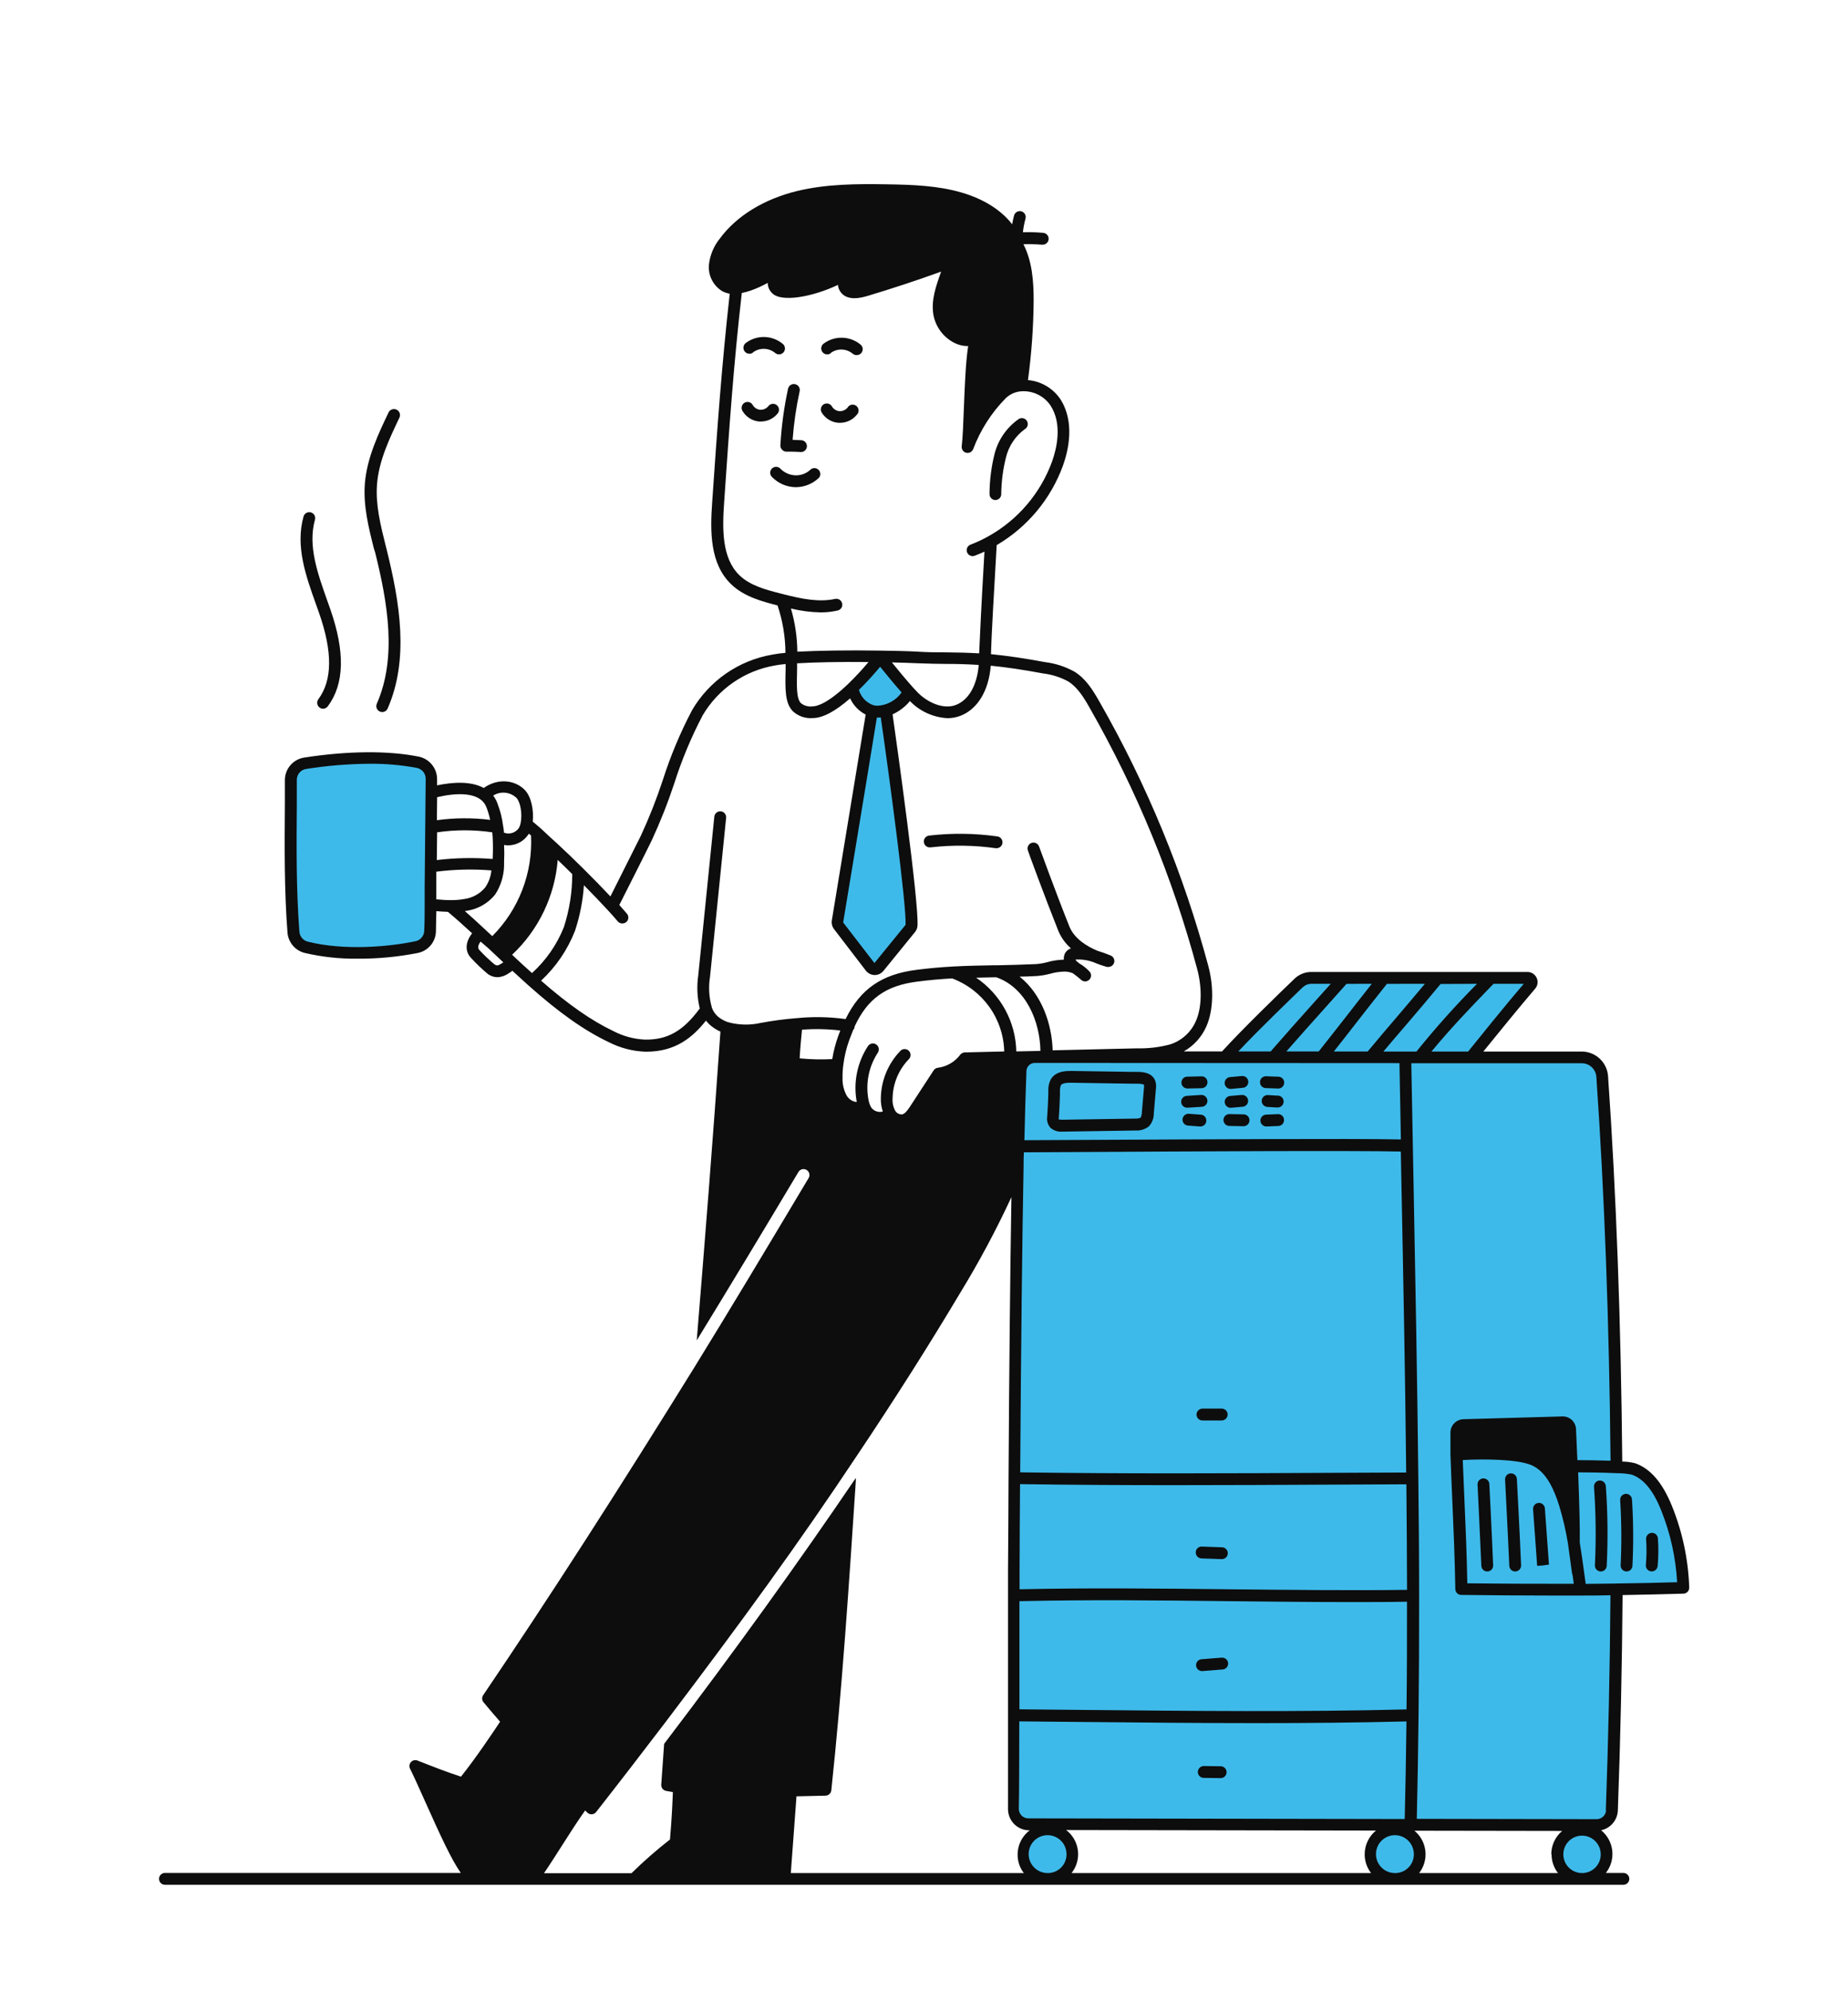 <svg width="390" height="420" viewBox="0 0 390 420" fill="none" xmlns="http://www.w3.org/2000/svg">
<path d="M185.24 150.11C188.35 150.11 190.66 147.89 191.86 145.97C189.38 143.21 185.74 138.65 185.74 138.65C183.93 140.948 181.965 143.119 179.86 145.15C180.28 147.02 181.66 149.36 184.03 149.96L183.97 150.17C181.89 162.88 177.36 190.37 176.7 194.37C176.658 194.682 176.741 194.998 176.93 195.25L183.63 204C183.737 204.137 183.873 204.248 184.029 204.324C184.185 204.401 184.356 204.44 184.53 204.44C184.704 204.44 184.875 204.401 185.031 204.324C185.187 204.248 185.323 204.137 185.43 204L192.07 195.84C192.224 195.66 192.318 195.436 192.34 195.2C192.64 189.75 186.97 150.15 186.97 150.15L185.24 150.11Z" fill="#3EBAEA"/>
<path d="M351.68 318.11C350.3 314.65 348.2 311.11 344.68 309.85C343.511 309.616 342.322 309.492 341.13 309.48C340.88 281.32 339.93 253.03 338.13 227.07C338.051 225.982 337.563 224.963 336.763 224.221C335.963 223.478 334.911 223.067 333.82 223.07H310.43C310.76 222.66 318.3 213.24 323.01 207.76C323.122 207.63 323.195 207.471 323.22 207.301C323.245 207.131 323.221 206.958 323.151 206.801C323.08 206.644 322.967 206.511 322.823 206.417C322.679 206.323 322.511 206.272 322.34 206.27H276.76C275.754 206.267 274.786 206.655 274.06 207.35C271.06 210.24 262.74 218.25 258.49 223H218.38C217.603 223 216.856 223.3 216.296 223.839C215.737 224.378 215.408 225.114 215.38 225.89C215.21 230.13 215.05 235.54 214.92 241.81C214.92 243.11 214.92 244.45 214.84 245.81C214.48 264.18 214.25 288.56 214.12 311.81C214.06 320.33 214.02 328.69 213.98 336.53C213.98 345.89 213.92 354.53 213.89 361.8C213.89 370.8 213.89 377.8 213.89 381.55C213.888 381.972 213.97 382.391 214.131 382.782C214.292 383.172 214.528 383.527 214.826 383.826C215.125 384.125 215.479 384.363 215.869 384.525C216.259 384.687 216.677 384.77 217.1 384.77H221.1L294.46 384.9H297.77L333.86 384.96H336.96C337.793 384.958 338.592 384.635 339.192 384.057C339.792 383.479 340.146 382.692 340.18 381.86C340.73 366.96 341.07 351.3 341.18 335.36V335.26C345.9 335.187 350.583 335.08 355.23 334.94C355.041 329.165 353.839 323.469 351.68 318.11ZM332.07 325.43C331.621 322.658 330.99 319.919 330.18 317.23C329.18 313.94 327.38 309.52 323.63 307.92C319.88 306.32 311.07 306.54 307.34 306.82V302.22C307.34 301.816 307.497 301.427 307.779 301.138C308.062 300.848 308.446 300.68 308.85 300.67L329.74 300.08C330.147 300.069 330.542 300.218 330.841 300.494C331.14 300.771 331.319 301.153 331.34 301.56C331.43 303.22 331.55 306.06 331.68 309.3C331.92 314.91 332.14 321.69 332.07 325.43Z" fill="#3EBAEA"/>
<path d="M333.82 385.93C332.791 385.928 331.785 386.231 330.929 386.801C330.072 387.372 329.404 388.183 329.009 389.133C328.614 390.083 328.51 391.129 328.709 392.138C328.909 393.148 329.403 394.075 330.13 394.803C330.857 395.532 331.783 396.028 332.792 396.229C333.801 396.431 334.847 396.328 335.798 395.935C336.749 395.542 337.561 394.875 338.133 394.02C338.705 393.165 339.01 392.159 339.01 391.13C339.012 390.448 338.878 389.772 338.618 389.141C338.358 388.51 337.976 387.937 337.494 387.454C337.012 386.971 336.439 386.587 335.809 386.326C335.178 386.065 334.503 385.93 333.82 385.93V385.93Z" fill="#3EBAEA"/>
<path d="M294.41 385.93C293.381 385.928 292.375 386.231 291.519 386.801C290.662 387.372 289.994 388.183 289.599 389.133C289.204 390.083 289.099 391.129 289.299 392.138C289.498 393.148 289.993 394.075 290.72 394.803C291.447 395.532 292.373 396.028 293.382 396.229C294.391 396.431 295.437 396.328 296.388 395.935C297.339 395.542 298.151 394.875 298.723 394.02C299.295 393.165 299.6 392.159 299.6 391.13C299.6 389.753 299.054 388.431 298.081 387.457C297.108 386.482 295.788 385.933 294.41 385.93V385.93Z" fill="#3EBAEA"/>
<path d="M221.05 385.93C220.022 385.932 219.018 386.239 218.164 386.811C217.31 387.384 216.645 388.197 216.253 389.147C215.861 390.097 215.76 391.143 215.961 392.151C216.163 393.159 216.659 394.084 217.387 394.81C218.115 395.537 219.041 396.031 220.05 396.231C221.058 396.431 222.103 396.327 223.053 395.933C224.002 395.539 224.814 394.873 225.385 394.018C225.956 393.163 226.26 392.158 226.26 391.13C226.262 390.446 226.128 389.768 225.866 389.136C225.605 388.504 225.221 387.93 224.737 387.447C224.253 386.963 223.678 386.58 223.045 386.32C222.412 386.06 221.734 385.927 221.05 385.93V385.93Z" fill="#3EBAEA"/>
<path d="M88.13 160.74C81.3 159.37 72.68 159.67 64.41 160.95C63.575 161.085 62.816 161.512 62.266 162.155C61.717 162.798 61.413 163.614 61.41 164.46C61.41 174.9 61.11 186.1 61.93 196.67C61.994 197.413 62.288 198.117 62.773 198.683C63.257 199.25 63.906 199.651 64.63 199.83C71.8 201.63 81.16 201.19 87.97 199.74C88.746 199.574 89.444 199.151 89.95 198.539C90.456 197.928 90.742 197.164 90.76 196.37C90.82 194.53 90.84 192.68 90.86 190.94C90.86 188.75 90.86 186.77 90.86 185.27V182.8L90.92 174.52V167.15V164.26C90.926 163.443 90.653 162.648 90.146 162.008C89.638 161.368 88.927 160.92 88.13 160.74Z" fill="#3EBAEA"/>
<path d="M352.84 317.64C350.84 312.73 348.34 309.79 345.09 308.64C344.197 308.411 343.281 308.29 342.36 308.28C342.09 279.03 341.09 251.68 339.36 226.96C339.256 225.558 338.627 224.248 337.597 223.291C336.568 222.334 335.215 221.801 333.81 221.8H313.04C315.77 218.42 320.6 212.48 323.95 208.57C324.227 208.263 324.408 207.882 324.47 207.473C324.532 207.064 324.473 206.646 324.3 206.27C324.127 205.887 323.845 205.563 323.489 205.339C323.134 205.115 322.72 205 322.3 205.01H276.76C275.434 205.004 274.157 205.513 273.2 206.43C269.98 209.52 262.2 217.05 257.9 221.77H249.82C251.93 220.578 253.599 218.737 254.58 216.52C256.06 213.19 256.22 208.3 255 203.75C249.791 184.31 242.097 165.623 232.11 148.15C230.67 145.6 229.17 143.15 226.73 141.66C224.82 140.604 222.726 139.925 220.56 139.66C216.18 138.85 212.51 138.31 209.13 137.98C209.21 134.52 209.81 124.09 210.34 114.98C216.824 111.182 221.777 105.235 224.34 98.17C225.47 95.01 226.89 89 223.76 84.17C222.991 83.039 221.98 82.094 220.8 81.402C219.621 80.71 218.302 80.289 216.94 80.17C217.698 74.598 218.099 68.983 218.14 63.36C218.14 59.36 217.84 55.13 215.98 51.52C217.264 51.474 218.549 51.504 219.83 51.61H220C220.331 51.625 220.655 51.507 220.9 51.283C221.144 51.059 221.29 50.747 221.305 50.415C221.319 50.084 221.201 49.76 220.977 49.515C220.753 49.27 220.441 49.125 220.11 49.11C218.7 48.979 217.284 48.939 215.87 48.99C215.977 48.031 216.158 47.082 216.41 46.15C216.459 45.99 216.476 45.822 216.459 45.655C216.442 45.488 216.391 45.327 216.311 45.18C216.23 45.033 216.121 44.904 215.989 44.8C215.858 44.697 215.707 44.62 215.545 44.576C215.384 44.532 215.215 44.521 215.049 44.543C214.883 44.565 214.723 44.62 214.579 44.706C214.435 44.791 214.309 44.904 214.21 45.039C214.11 45.174 214.039 45.327 214 45.49C213.84 46.09 213.71 46.69 213.6 47.31C211.3 44.31 207.6 41.98 202.96 40.62C197.96 39.16 192.69 38.96 187.27 38.88C180.77 38.77 174.43 38.8 168.27 40.28C161.27 41.97 155.42 45.54 151.9 50.34C150.64 51.897 149.849 53.78 149.62 55.77C149.504 56.891 149.712 58.022 150.219 59.028C150.726 60.035 151.51 60.875 152.48 61.45C152.959 61.689 153.471 61.858 154 61.95C152.32 77.06 151.4 89.83 150.29 106.06C149.87 112.06 149.79 118.88 154.29 123.22C157.04 125.89 160.95 126.89 164.09 127.7C165.174 130.923 165.738 134.299 165.76 137.7C164.82 137.78 163.886 137.907 162.96 138.08C159.467 138.683 156.148 140.039 153.233 142.054C150.318 144.07 147.877 146.696 146.08 149.75C143.581 154.484 141.506 159.43 139.88 164.53C138.556 168.55 137.001 172.49 135.22 176.33C134.22 178.33 130.47 185.81 128.82 189.08C127.18 187.33 125.23 185.33 123.07 183.19C121.13 181.26 119.28 179.5 117.6 177.94C116.48 176.94 115.39 175.94 114.35 174.94C113.66 174.33 113.02 173.79 112.43 173.3C112.67 171 112.17 168.12 110.78 166.65C108.85 164.65 105.34 163.95 102.08 166.2C99.34 164.71 95.5 164.97 92.24 165.65V164.34C92.239 163.222 91.853 162.139 91.146 161.274C90.439 160.408 89.455 159.814 88.36 159.59C81.93 158.3 73.36 158.37 64.21 159.79C63.074 159.962 62.038 160.534 61.288 161.404C60.538 162.273 60.123 163.382 60.12 164.53C60.12 166.18 60.12 167.85 60.12 169.53C60.05 178.53 59.98 187.88 60.68 196.84C60.787 197.821 61.193 198.746 61.842 199.49C62.491 200.234 63.352 200.761 64.31 201C67.915 201.841 71.608 202.248 75.31 202.21C79.639 202.245 83.962 201.839 88.21 201C89.27 200.778 90.223 200.201 90.912 199.365C91.6 198.529 91.984 197.483 92 196.4C92 194.98 92.07 193.57 92.09 192.19H92.15C92.88 192.25 93.7 192.3 94.52 192.33C96.08 193.63 97.74 195.1 99.64 196.86C98.18 198.7 98.08 200.69 99.43 202.08C100.544 203.29 101.737 204.426 103 205.48C103.586 205.89 104.284 206.113 105 206.12C105.875 206.072 106.718 205.766 107.42 205.24L107.83 204.99C107.936 204.923 108.031 204.839 108.11 204.74C109.23 205.74 110.35 206.82 111.5 207.83C118.05 213.66 123.29 217.35 128.5 219.83C130.879 221.042 133.492 221.724 136.16 221.83H136.41C142.54 221.83 146.17 218.83 148.99 215.27C149.332 215.721 149.732 216.124 150.18 216.47C150.749 216.921 151.374 217.298 152.04 217.59C150.43 240.82 148.75 261.78 147.04 282.72C153.62 271.98 160.56 260.49 168.5 247.2C168.669 246.915 168.945 246.709 169.267 246.627C169.589 246.546 169.929 246.595 170.215 246.765C170.5 246.935 170.706 247.211 170.787 247.532C170.869 247.854 170.819 248.195 170.65 248.48C161.34 264.07 154.17 276.03 146.57 288.36C130.55 314.22 116 336.85 102 357.51C101.84 357.726 101.753 357.987 101.753 358.255C101.753 358.523 101.84 358.785 102 359C103.26 360.51 104.42 361.88 105.54 363.15C104.16 365.24 100.28 371.03 97.28 374.74C94.35 373.8 91.28 372.59 88.28 371.41L88.11 371.34C87.875 371.248 87.619 371.229 87.374 371.286C87.129 371.342 86.907 371.471 86.736 371.656C86.565 371.84 86.454 372.072 86.418 372.321C86.381 372.57 86.42 372.824 86.53 373.05C87.53 375.05 88.59 377.5 89.75 380.05C93.07 387.49 95.35 392.36 97.25 395.05H34.81C34.478 395.05 34.16 395.182 33.926 395.416C33.691 395.651 33.56 395.968 33.56 396.3C33.56 396.632 33.691 396.949 33.926 397.184C34.16 397.418 34.478 397.55 34.81 397.55H342.6C342.931 397.55 343.249 397.418 343.483 397.184C343.718 396.949 343.85 396.632 343.85 396.3C343.85 395.968 343.718 395.651 343.483 395.416C343.249 395.182 342.931 395.05 342.6 395.05H338.9C339.951 393.72 340.436 392.029 340.249 390.345C340.061 388.66 339.217 387.117 337.9 386.05C338.872 385.843 339.747 385.318 340.387 384.557C341.026 383.796 341.393 382.843 341.43 381.85C341.98 366.85 342.31 351.58 342.43 336.44C347.11 336.36 351.34 336.26 355.29 336.14C355.619 336.127 355.931 335.984 356.155 335.742C356.38 335.501 356.5 335.18 356.49 334.85C356.298 328.943 355.062 323.116 352.84 317.64V317.64ZM89.62 187.17C89.62 188.29 89.62 189.57 89.62 190.92C89.62 192.66 89.62 194.5 89.53 196.33C89.514 196.846 89.327 197.342 88.997 197.739C88.667 198.136 88.214 198.411 87.71 198.52C81.94 199.75 72.51 200.52 64.96 198.62C64.488 198.504 64.065 198.244 63.748 197.877C63.431 197.51 63.236 197.053 63.19 196.57C62.5 187.73 62.57 178.45 62.64 169.47C62.64 167.79 62.64 166.12 62.64 164.47C62.64 163.912 62.843 163.373 63.211 162.954C63.578 162.534 64.086 162.263 64.64 162.19C69.049 161.492 73.505 161.127 77.97 161.1C81.323 161.063 84.673 161.355 87.97 161.97C88.497 162.078 88.971 162.365 89.312 162.782C89.653 163.199 89.839 163.721 89.84 164.26L89.62 187.17ZM315.19 207.51H321.57C317.57 212.18 311.93 219.2 309.83 221.8H302.09C306.09 216.98 309.82 213.06 314.14 208.6L315.19 207.51ZM311.71 207.51C307.233 212.023 302.99 216.762 299 221.71L298.95 221.8H291.95C293.61 219.8 295.36 217.8 297.07 215.8C299.41 213.05 301.83 210.22 304.02 207.55L311.71 207.51ZM191.8 221.64C191.683 221.524 191.546 221.431 191.394 221.368C191.242 221.305 191.079 221.273 190.915 221.273C190.75 221.273 190.587 221.305 190.435 221.368C190.284 221.431 190.146 221.524 190.03 221.64C187.429 224.326 185.949 227.902 185.89 231.64C185.862 232.594 186.004 233.546 186.31 234.45C185.884 234.569 185.434 234.561 185.013 234.428C184.592 234.295 184.219 234.042 183.94 233.7C183.852 233.585 183.779 233.461 183.72 233.33C183.489 232.86 183.334 232.358 183.26 231.84C182.648 228.435 183.364 224.924 185.26 222.03C185.35 221.893 185.413 221.739 185.444 221.578C185.475 221.416 185.474 221.25 185.441 221.089C185.408 220.928 185.344 220.775 185.252 220.639C185.16 220.502 185.042 220.386 184.905 220.295C184.767 220.204 184.614 220.142 184.452 220.111C184.291 220.079 184.125 220.08 183.964 220.113C183.802 220.146 183.649 220.211 183.513 220.303C183.377 220.395 183.26 220.513 183.17 220.65C180.923 224.082 180.069 228.24 180.78 232.28C180.78 232.34 180.78 232.39 180.78 232.45C180.341 232.399 179.921 232.245 179.553 232.002C179.185 231.759 178.879 231.433 178.66 231.05C178.054 229.913 177.761 228.637 177.81 227.35C177.795 226.468 177.845 225.585 177.96 224.71C178.176 222.876 178.606 221.074 179.24 219.34C179.52 218.58 179.79 217.89 180.06 217.23C180.185 217.108 180.278 216.957 180.33 216.79C180.339 216.717 180.339 216.643 180.33 216.57C183.06 210.65 186.94 207.87 193.64 207.04C196.04 206.73 198.36 206.52 200.93 206.37C204.093 207.546 206.831 209.642 208.792 212.389C210.752 215.135 211.845 218.406 211.93 221.78L203.66 221.98C203.468 221.979 203.279 222.02 203.106 222.102C202.933 222.183 202.781 222.302 202.66 222.45C202.097 223.207 201.387 223.843 200.572 224.319C199.758 224.795 198.856 225.102 197.92 225.22C197.742 225.24 197.572 225.299 197.42 225.392C197.268 225.486 197.138 225.611 197.04 225.76L192 233.48C191.49 234.23 191 234.91 190.41 235.05C190.109 235.076 189.807 235.014 189.541 234.872C189.275 234.73 189.055 234.514 188.91 234.25C188.492 233.468 188.304 232.584 188.37 231.7C188.41 228.6 189.638 225.633 191.8 223.41C192.032 223.174 192.163 222.856 192.163 222.525C192.163 222.194 192.032 221.876 191.8 221.64V221.64ZM206 206.22L209.62 206.14H210.28C216.61 208.38 219.48 215.56 219.57 221.66L214.48 221.77C214.413 218.689 213.609 215.668 212.133 212.962C210.658 210.257 208.554 207.944 206 206.22V206.22ZM282.17 310.65C260.03 310.76 237.17 310.88 215.3 310.55C215.47 283.97 215.72 261.62 216.02 245.85C216.02 244.85 216.02 243.97 216.08 243.05L228.43 242.99C250.17 242.86 285.92 242.66 295.63 242.89L295.76 249.89C296.15 269.76 296.56 290.29 296.76 310.59L282.17 310.65ZM296.8 313.08C296.87 320.24 296.92 327.55 296.94 335.34C284.78 335.5 272.02 335.34 259.67 335.22C244.92 335.06 229.67 334.89 215.17 335.22V331.17C215.17 325.31 215.23 319.22 215.27 313.04C225.94 313.2 236.85 313.26 247.81 313.26C259.3 313.26 270.81 313.2 282.17 313.14L296.8 313.08ZM215.07 363.08L228.91 363.21C240.98 363.33 253.27 363.45 265.47 363.45C276.05 363.45 286.56 363.35 296.82 363.09C296.73 370.44 296.61 377.2 296.45 383.68L217.01 383.54C216.479 383.54 215.97 383.329 215.595 382.954C215.22 382.579 215.01 382.07 215.01 381.54C215.09 377.91 215.09 371.42 215.11 363L215.07 363.08ZM229 360.67L215.14 360.54V351.19C215.14 346.95 215.14 342.44 215.14 337.73C229.63 337.39 244.87 337.55 259.62 337.73C268.05 337.82 276.67 337.92 285.16 337.92C289.16 337.92 293.05 337.92 296.93 337.84C296.93 345.96 296.93 353.42 296.83 360.56C274.8 361.12 251.52 360.89 229 360.67ZM300.71 207.51C298.9 209.68 296.97 211.94 295.1 214.14C292.92 216.69 290.68 219.32 288.63 221.79H281.49C283.06 219.79 284.65 217.79 286.19 215.79C288.34 213.04 290.55 210.2 292.7 207.52L300.71 207.51ZM289.5 207.51C287.74 209.73 285.95 212.02 284.22 214.25C282.27 216.76 280.22 219.34 278.3 221.78H271.47C274 218.89 276.77 215.78 279.47 212.78L284.17 207.52L289.5 207.51ZM274.95 208.24C275.442 207.769 276.098 207.507 276.78 207.51H280.84L277.62 211.1C274.42 214.67 271.12 218.36 268.25 221.67C268.224 221.703 268.204 221.74 268.19 221.78H261.33C265.67 217.15 272.09 211 274.93 208.24H274.95ZM295.34 224.24C295.43 229.59 295.54 234.96 295.64 240.34C285.7 240.11 250.13 240.34 228.47 240.44L216.19 240.5C216.31 234.99 216.46 229.95 216.62 225.88C216.64 225.426 216.836 224.997 217.166 224.683C217.496 224.37 217.935 224.197 218.39 224.2L295.34 224.24ZM165.65 125.42L164.71 125.18C161.71 124.41 158.3 123.53 156.04 121.33C152.33 117.73 152.43 111.6 152.81 106.13C153.93 89.81 154.81 77 156.55 61.79C157.205 61.666 157.851 61.493 158.48 61.27C159.7 60.831 160.884 60.296 162.02 59.67C162.021 60.069 162.103 60.464 162.259 60.832C162.415 61.199 162.643 61.532 162.93 61.81C164.85 63.87 171.56 62.6 176.85 60.09C176.873 60.536 177.007 60.969 177.24 61.35C178.63 63.72 181.92 62.75 183.01 62.44C188.23 60.88 193.47 59.15 198.62 57.29C197.51 60.37 196.48 63.29 196.98 66.37C197.199 67.59 197.688 68.746 198.411 69.753C199.134 70.76 200.073 71.593 201.16 72.19C202.123 72.732 203.214 73.008 204.32 72.99C203.79 76.43 203.6 81.46 203.42 85.99C203.3 89.21 203.18 92.25 202.96 94.14C202.924 94.442 203 94.747 203.173 94.998C203.346 95.248 203.604 95.427 203.9 95.5C204.194 95.571 204.504 95.534 204.773 95.396C205.042 95.259 205.254 95.03 205.37 94.75C206.884 90.726 209.224 87.064 212.24 84C213.153 83.114 214.358 82.591 215.63 82.53C216.814 82.463 217.996 82.705 219.06 83.23C220.124 83.756 221.033 84.548 221.7 85.53C224.25 89.46 223 94.62 222.03 97.34C219.581 104.064 214.787 109.679 208.53 113.15C207.336 113.815 206.096 114.393 204.82 114.88C204.545 114.983 204.315 115.18 204.171 115.436C204.027 115.692 203.977 115.99 204.031 116.279C204.084 116.567 204.238 116.828 204.464 117.015C204.691 117.201 204.976 117.302 205.27 117.3C205.416 117.298 205.562 117.271 205.7 117.22C206.38 116.96 207.07 116.67 207.76 116.35C207.05 128.43 206.76 135.08 206.64 137.81C204.18 137.66 202.04 137.63 199.82 137.6C197.97 137.6 196.06 137.6 193.82 137.46C191.58 137.32 188.74 137.28 185.76 137.23C178.82 137.12 172.56 137.23 168.27 137.46C168.239 134.376 167.785 131.31 166.92 128.35C168.963 128.852 171.056 129.127 173.16 129.17C174.381 129.176 175.599 129.041 176.79 128.77C176.95 128.733 177.101 128.664 177.235 128.568C177.368 128.472 177.482 128.351 177.569 128.211C177.656 128.071 177.714 127.916 177.741 127.754C177.768 127.591 177.762 127.425 177.725 127.265C177.687 127.105 177.619 126.954 177.523 126.82C177.427 126.686 177.305 126.573 177.166 126.486C177.026 126.399 176.87 126.341 176.708 126.314C176.546 126.287 176.38 126.293 176.22 126.33C172.81 127.07 169.13 126.29 165.65 125.42ZM185.24 148.86C184.936 148.86 184.634 148.823 184.34 148.75C183.604 148.501 182.94 148.077 182.405 147.515C181.87 146.952 181.48 146.267 181.27 145.52C183.15 143.67 184.77 141.81 185.74 140.64C186.84 142 188.68 144.24 190.27 146.06C189.694 146.873 188.943 147.547 188.073 148.032C187.202 148.516 186.234 148.799 185.24 148.86V148.86ZM185.88 151.32C187.88 165.25 191.32 191.03 191.11 195.07L184.54 203.13L177.94 194.57C178.58 190.67 182.94 164.43 185.05 151.35H185.24C185.45 151.36 185.67 151.34 185.88 151.32V151.32ZM179 144.25C174.69 148.38 172.41 149 171.43 149C170.576 149.098 169.718 148.858 169.04 148.33C168.04 147.33 168.13 144.7 168.22 141.07C168.22 140.69 168.22 140.3 168.22 139.91C171.97 139.68 177.29 139.58 183.29 139.64C181.94 141.25 180.508 142.788 179 144.25V144.25ZM188.22 139.72C190.22 139.77 192.09 139.83 193.71 139.9C195.99 140 197.92 140.02 199.79 140.04C202 140.04 204.12 140.1 206.55 140.25C206.2 144.54 204.44 147.65 201.73 148.69C199.02 149.73 195.62 148.1 193.58 145.97C193.33 145.72 193.07 145.44 192.79 145.13C191.35 143.53 189.49 141.29 188.22 139.72ZM109 168.3C109.84 169.18 110.26 171.69 109.88 173.58C109.819 173.929 109.704 174.266 109.54 174.58C109.19 175.141 108.639 175.545 108 175.71C107.451 175.86 106.869 175.828 106.34 175.62C106.34 175.12 106.25 174.62 106.18 174.22C105.968 172.523 105.541 170.86 104.91 169.27C104.703 168.747 104.423 168.255 104.08 167.81C104.836 167.328 105.732 167.115 106.624 167.204C107.517 167.293 108.353 167.679 109 168.3V168.3ZM92.25 168.15C96.47 167.15 99.71 167.35 101.43 168.64C101.967 169.042 102.383 169.586 102.63 170.21C102.981 171.09 103.252 172.001 103.44 172.93C99.706 172.466 95.927 172.49 92.2 173L92.25 168.15ZM92.25 175.56C96.109 174.99 100.03 174.99 103.89 175.56C103.89 175.87 103.95 176.19 103.97 176.56C104.05 178.03 104.05 179.56 103.97 181.18C100.042 180.863 96.092 180.94 92.18 181.41L92.25 175.56ZM95 189.86C94.09 189.86 93.15 189.78 92.31 189.71C92.233 189.705 92.156 189.705 92.08 189.71C92.08 188.8 92.08 187.93 92.08 187.14V183.86C95.933 183.372 99.827 183.281 103.7 183.59C103.583 184.874 103.139 186.107 102.41 187.17C101.304 188.507 99.738 189.382 98.02 189.62C97.023 189.797 96.012 189.878 95 189.86V189.86ZM106 203.13C105.11 203.7 104.9 203.77 104.33 203.39C103.216 202.456 102.161 201.454 101.17 200.39C100.67 199.87 101.03 199.13 101.42 198.6L103.05 200L105.41 202.22L106.22 202.99L106 203.13ZM103.86 197.43C103.3 196.9 102.73 196.37 102.18 195.87C100.69 194.47 99.36 193.27 98.1 192.17L98.48 192.11C100.838 191.77 102.981 190.552 104.48 188.7C105.672 186.885 106.331 184.771 106.38 182.6C106.38 182.35 106.38 182.09 106.38 181.83C106.44 180.61 106.44 179.41 106.38 178.22C106.663 178.278 106.951 178.308 107.24 178.31C107.703 178.307 108.163 178.243 108.61 178.12C109.862 177.766 110.933 176.952 111.61 175.84L112.07 176.23C112.261 180.137 111.634 184.041 110.229 187.692C108.824 191.343 106.671 194.66 103.91 197.43H103.86ZM112.25 205.22C111.1 204.22 109.95 203.13 108.77 202.04L108.08 201.38C113.659 196.139 117.088 189.01 117.7 181.38C118.686 182.32 119.71 183.32 120.77 184.38C120.767 188.176 120.169 191.949 119 195.56C117.53 199.247 115.238 202.551 112.3 205.22H112.25ZM168.02 214.76C165.511 214.963 163.014 215.296 160.54 215.76C158.258 216.278 155.884 216.223 153.63 215.6C152.906 215.358 152.229 214.992 151.63 214.52C150.984 213.996 150.496 213.304 150.22 212.52C150.22 212.52 150.22 212.52 150.22 212.47C149.62 210.353 149.494 208.131 149.85 205.96L153.24 172.5C153.273 172.17 153.173 171.84 152.963 171.583C152.753 171.326 152.45 171.163 152.12 171.13C151.789 171.097 151.46 171.196 151.203 171.406C150.946 171.616 150.783 171.92 150.75 172.25L147.36 205.71C147.02 208.042 147.129 210.418 147.68 212.71C144.16 217.49 140.87 219.34 136.12 219.28C133.811 219.177 131.552 218.573 129.5 217.51C124.83 215.29 120.06 211.97 114.19 206.85C117.339 203.924 119.787 200.325 121.35 196.32C122.381 193.209 123.012 189.98 123.23 186.71C125.13 188.64 126.83 190.42 128.23 191.93C129.09 192.86 129.78 193.64 130.36 194.33C130.48 194.478 130.633 194.596 130.806 194.674C130.98 194.752 131.169 194.788 131.36 194.78C131.651 194.777 131.933 194.674 132.16 194.49C132.286 194.385 132.39 194.256 132.466 194.11C132.543 193.965 132.589 193.805 132.603 193.641C132.617 193.478 132.598 193.313 132.548 193.156C132.497 193 132.416 192.855 132.31 192.73C131.85 192.18 131.31 191.57 130.7 190.88C132.01 188.29 136.45 179.52 137.54 177.26C139.358 173.334 140.951 169.308 142.31 165.2C143.884 160.25 145.892 155.448 148.31 150.85C149.934 148.105 152.135 145.746 154.761 143.936C157.388 142.127 160.376 140.91 163.52 140.37C164.11 140.25 164.88 140.15 165.8 140.06C165.8 140.37 165.8 140.67 165.8 140.96C165.69 145.37 165.62 148.28 167.34 150.04C167.901 150.549 168.56 150.938 169.277 151.182C169.995 151.427 170.754 151.521 171.51 151.46C173.61 151.46 176.26 150.06 179.41 147.3C180.088 148.776 181.243 149.981 182.69 150.72C180.56 163.72 176.2 190.21 175.55 194.13C175.5 194.452 175.514 194.781 175.593 195.097C175.672 195.413 175.814 195.71 176.01 195.97L182.72 204.72C182.94 205.008 183.223 205.242 183.547 205.405C183.871 205.567 184.227 205.655 184.59 205.66V205.66C184.946 205.661 185.299 205.581 185.621 205.427C185.943 205.273 186.226 205.048 186.45 204.77L193.08 196.62C193.405 196.234 193.597 195.754 193.63 195.25C193.93 190.08 189.16 156.25 188.37 150.67C189.788 150.03 191.041 149.072 192.03 147.87C194.119 150.037 196.954 151.327 199.96 151.48C200.885 151.484 201.804 151.318 202.67 150.99C206.32 149.59 208.67 145.67 209.09 140.41C212.35 140.73 215.91 141.26 220.16 142.05C222.014 142.274 223.809 142.847 225.45 143.74C227.39 144.96 228.71 147.08 229.99 149.35C239.866 166.637 247.479 185.121 252.64 204.35C253.72 208.35 253.64 212.62 252.34 215.45C251.833 216.591 251.091 217.613 250.162 218.447C249.234 219.281 248.139 219.909 246.95 220.29C244.668 220.901 242.311 221.18 239.95 221.12L222.15 221.54C222 216 219.84 209.7 215.18 206C216.32 206 217.5 205.92 218.77 205.87C219.743 205.797 220.707 205.633 221.65 205.38C222.487 205.141 223.349 204.996 224.22 204.95C224.966 204.876 225.718 204.99 226.41 205.28L226.74 205.53C227.21 205.88 227.74 206.28 228.26 206.76C228.501 206.939 228.8 207.025 229.1 207.002C229.4 206.979 229.681 206.849 229.893 206.635C230.104 206.421 230.232 206.138 230.251 205.837C230.271 205.537 230.182 205.24 230 205C229.352 204.291 228.6 203.684 227.77 203.2C227.19 202.76 227.01 202.55 226.97 202.4C228.257 202.316 229.549 202.504 230.76 202.95C231.687 203.346 232.639 203.68 233.61 203.95C233.716 203.96 233.823 203.96 233.93 203.95C234.219 203.949 234.5 203.847 234.723 203.661C234.946 203.476 235.097 203.219 235.152 202.934C235.206 202.65 235.16 202.355 235.021 202.101C234.882 201.846 234.659 201.648 234.39 201.54C233.478 201.158 232.546 200.825 231.6 200.54C229.47 199.65 226.72 198.04 225.67 195.39C222.94 188.6 219.32 178.64 219.28 178.54C219.223 178.386 219.137 178.244 219.026 178.123C218.914 178.002 218.78 177.904 218.631 177.835C218.482 177.766 218.321 177.727 218.157 177.72C217.993 177.713 217.829 177.739 217.675 177.795C217.52 177.851 217.379 177.938 217.258 178.049C217.137 178.16 217.039 178.294 216.97 178.443C216.9 178.592 216.861 178.753 216.854 178.918C216.848 179.082 216.873 179.246 216.93 179.4C216.93 179.5 220.61 189.49 223.34 196.32C223.933 197.745 224.846 199.015 226.01 200.03C225.86 200.083 225.716 200.15 225.58 200.23C225.334 200.371 225.119 200.559 224.947 200.784C224.775 201.009 224.65 201.266 224.58 201.54C224.51 201.831 224.483 202.131 224.5 202.43H224.21C223.151 202.476 222.1 202.644 221.08 202.93C220.295 203.147 219.491 203.288 218.68 203.35C215.61 203.49 212.98 203.55 210.54 203.6H209.63C206.75 203.66 204.02 203.7 201.18 203.86C198.44 204.01 195.98 204.23 193.45 204.56C186.09 205.48 181.55 208.61 178.45 214.95C175.009 214.474 171.525 214.41 168.07 214.76H168.02ZM168.76 223.24C168.83 221.53 169.1 218.71 169.25 217.19C171.945 216.983 174.655 217.04 177.34 217.36C177.19 217.74 177.05 218.12 176.9 218.52C176.328 220.1 175.906 221.731 175.64 223.39C173.362 223.51 171.079 223.459 168.81 223.24H168.76ZM216 395.08H166.89L168.09 378.88H168.59L174.22 378.75C174.524 378.742 174.815 378.625 175.039 378.419C175.264 378.213 175.406 377.933 175.44 377.63C177.72 356.22 179.19 333.94 180.61 312.4V311.74C168.61 329.41 155.37 347.83 140.16 367.82C139.95 370.66 139.75 373.52 139.55 376.42C139.527 376.724 139.615 377.026 139.8 377.269C139.984 377.513 140.251 377.68 140.55 377.74L142 378C141.94 379.77 141.78 383.56 141.39 388C138.548 390.212 135.837 392.586 133.27 395.11H114.8C116.16 393.11 117.53 390.96 118.86 388.87C120.38 386.48 121.95 384.03 123.49 381.87L123.94 382.31C124.054 382.427 124.191 382.52 124.342 382.584C124.493 382.647 124.656 382.68 124.82 382.68H124.9C125.076 382.667 125.248 382.617 125.404 382.535C125.561 382.452 125.699 382.338 125.81 382.2C130.89 375.72 135.81 369.32 140.54 363.12C156.65 341.87 168.54 325.55 180.98 306.83C188.82 295.13 196.08 283.7 202.56 272.83C206.577 266.268 210.213 259.48 213.45 252.5C213.19 267.93 212.98 288.25 212.84 311.84C212.84 318.45 212.76 324.97 212.73 331.23V336.56C212.73 341.71 212.73 346.64 212.73 351.24V361.84C212.73 370.84 212.73 377.84 212.73 381.59C212.73 382.774 213.199 383.909 214.035 384.747C214.871 385.585 216.006 386.057 217.19 386.06H217.31C216.628 386.573 216.056 387.216 215.626 387.952C215.196 388.689 214.917 389.503 214.806 390.348C214.694 391.194 214.752 392.053 214.976 392.875C215.199 393.698 215.585 394.468 216.11 395.14L216 395.08ZM221.08 395.08C220.286 395.08 219.511 394.844 218.852 394.402C218.193 393.961 217.681 393.333 217.38 392.599C217.078 391.865 217.002 391.058 217.16 390.281C217.319 389.504 217.705 388.791 218.269 388.234C218.834 387.676 219.551 387.3 220.33 387.151C221.109 387.002 221.915 387.089 222.645 387.399C223.375 387.709 223.996 388.23 224.43 388.894C224.863 389.559 225.089 390.337 225.08 391.13C225.08 391.656 224.975 392.176 224.771 392.66C224.568 393.145 224.27 393.584 223.895 393.952C223.519 394.32 223.074 394.609 222.586 394.803C222.097 394.996 221.575 395.091 221.05 395.08H221.08ZM288 391.13C288 392.56 288.475 393.949 289.35 395.08H226.14C226.669 394.412 227.059 393.646 227.289 392.825C227.518 392.004 227.582 391.146 227.476 390.301C227.369 389.455 227.096 388.64 226.671 387.901C226.246 387.163 225.677 386.516 225 386L290.38 386.11C289.635 386.717 289.035 387.483 288.623 388.352C288.212 389.22 287.999 390.169 288 391.13ZM294.44 395.08C293.644 395.092 292.863 394.866 292.196 394.432C291.529 393.997 291.007 393.374 290.697 392.641C290.386 391.908 290.302 391.1 290.453 390.318C290.605 389.537 290.986 388.819 291.548 388.256C292.11 387.692 292.827 387.309 293.608 387.156C294.389 387.002 295.198 387.085 295.931 387.394C296.665 387.702 297.289 388.223 297.726 388.888C298.162 389.554 298.389 390.334 298.38 391.13C298.381 391.651 298.279 392.167 298.08 392.648C297.88 393.129 297.588 393.566 297.219 393.933C296.849 394.3 296.411 394.591 295.929 394.788C295.447 394.985 294.93 395.084 294.41 395.08H294.44ZM327.44 391.13C327.438 392.562 327.917 393.953 328.8 395.08H299.49C300.522 393.754 300.996 392.077 300.809 390.406C300.622 388.736 299.79 387.205 298.49 386.14L329.68 386.19C328.958 386.795 328.379 387.551 327.981 388.405C327.584 389.258 327.379 390.189 327.38 391.13H327.44ZM333.87 395.08C333.088 395.08 332.325 394.848 331.675 394.414C331.026 393.98 330.519 393.363 330.22 392.642C329.921 391.92 329.843 391.126 329.995 390.359C330.148 389.593 330.524 388.889 331.077 388.337C331.629 387.785 332.333 387.408 333.099 387.256C333.865 387.104 334.659 387.182 335.381 387.481C336.103 387.78 336.72 388.286 337.154 388.936C337.588 389.585 337.82 390.349 337.82 391.13C337.821 391.654 337.718 392.173 337.516 392.657C337.314 393.141 337.018 393.58 336.645 393.948C336.271 394.315 335.828 394.605 335.341 394.8C334.854 394.994 334.334 395.089 333.81 395.08H333.87ZM338.95 381.81C338.924 382.323 338.702 382.806 338.33 383.16C337.957 383.514 337.463 383.711 336.95 383.71L299 383.64C299.16 376.8 299.28 369.64 299.37 361.79C299.46 353.94 299.5 345.66 299.49 336.58C299.49 327.85 299.41 319.75 299.32 311.8C299.11 291.09 298.7 270.11 298.32 249.8L298.15 240.89C298.036 235.33 297.933 229.79 297.84 224.27H310.47H333.82C334.594 224.268 335.34 224.558 335.91 225.083C336.479 225.608 336.829 226.328 336.89 227.1C338.6 251.73 339.61 278.98 339.89 308.1C337.35 308.01 334.49 307.99 332.89 307.98C332.78 305.24 332.67 302.88 332.6 301.41C332.566 300.678 332.244 299.989 331.705 299.492C331.166 298.996 330.452 298.733 329.72 298.76L308.84 299.35C308.109 299.371 307.415 299.674 306.904 300.197C306.393 300.719 306.104 301.419 306.1 302.15V306.79C306.22 310.33 306.37 313.53 306.5 316.62C306.76 322.62 307.01 328.24 307.13 335.18C307.135 335.505 307.266 335.815 307.496 336.044C307.725 336.274 308.035 336.405 308.36 336.41C314.95 336.49 321.04 336.54 326.82 336.54H333.43H333.75C335.8 336.54 337.83 336.54 339.87 336.48C339.76 351.62 339.43 366.85 338.89 381.81H338.95ZM331.85 332.06C331.94 332.74 332.03 333.42 332.13 334.06C325.13 334.06 317.79 334.06 309.66 333.96C309.54 327.54 309.31 322.19 309.06 316.55C308.94 313.82 308.82 311.01 308.7 307.96C313.36 307.7 320.3 307.79 323.2 309.04C326.48 310.43 328.1 314.58 329.04 317.57C329.842 320.191 330.463 322.864 330.9 325.57V325.57C331.2 327.78 331.5 330 331.79 332.06H331.85ZM341.18 334.01L334.65 334.08L334.32 331.72C334.04 329.63 333.74 327.48 333.39 325.36C333.44 322.48 333.32 317.49 333.05 310.55C334.91 310.55 338.43 310.6 341.13 310.73C342.207 310.722 343.282 310.822 344.34 311.03C346.86 311.9 348.9 314.37 350.57 318.57C352.515 323.405 353.654 328.526 353.94 333.73C350 333.85 345.78 333.94 341.12 334L341.18 334.01Z" fill="#0D0D0D"/>
<path d="M254.069 375L257.609 375.05C257.941 375.05 258.259 374.918 258.493 374.684C258.728 374.449 258.859 374.132 258.859 373.8C258.859 373.469 258.728 373.151 258.493 372.916C258.259 372.682 257.941 372.55 257.609 372.55L254.069 372.5C253.738 372.497 253.418 372.624 253.179 372.854C252.939 373.084 252.8 373.398 252.789 373.73C252.786 373.898 252.818 374.066 252.881 374.222C252.945 374.378 253.039 374.519 253.159 374.638C253.278 374.756 253.42 374.85 253.577 374.912C253.733 374.974 253.901 375.004 254.069 375V375Z" fill="#0D0D0D"/>
<path d="M312.999 311.83C312.836 311.838 312.675 311.878 312.527 311.948C312.379 312.018 312.246 312.117 312.136 312.239C312.026 312.361 311.942 312.503 311.887 312.658C311.833 312.812 311.81 312.976 311.819 313.14C311.819 313.25 312.359 323.96 312.619 330.26C312.63 330.582 312.765 330.887 312.996 331.111C313.228 331.335 313.537 331.46 313.859 331.46H313.919C314.083 331.454 314.244 331.415 314.393 331.346C314.541 331.277 314.675 331.179 314.786 331.058C314.896 330.937 314.982 330.796 315.037 330.642C315.093 330.487 315.117 330.324 315.109 330.16C314.859 323.84 314.319 313.16 314.309 313.02C314.302 312.856 314.262 312.695 314.192 312.546C314.122 312.397 314.023 312.264 313.901 312.153C313.78 312.043 313.637 311.957 313.483 311.902C313.328 311.846 313.164 311.822 312.999 311.83V311.83Z" fill="#0D0D0D"/>
<path d="M318.81 310.77C318.646 310.778 318.486 310.818 318.337 310.888C318.189 310.958 318.056 311.057 317.947 311.179C317.837 311.301 317.752 311.443 317.698 311.598C317.644 311.752 317.621 311.916 317.63 312.08C317.63 312.2 318.23 323.53 318.52 330.26C318.53 330.582 318.666 330.887 318.897 331.111C319.128 331.335 319.438 331.46 319.76 331.46H319.82C320.15 331.444 320.46 331.299 320.683 331.055C320.906 330.812 321.024 330.49 321.01 330.16C320.73 323.41 320.13 312.07 320.12 311.95C320.112 311.786 320.072 311.626 320.002 311.477C319.932 311.329 319.833 311.196 319.711 311.087C319.589 310.977 319.447 310.892 319.292 310.838C319.138 310.784 318.974 310.761 318.81 310.77V310.77Z" fill="#0D0D0D"/>
<path d="M257.78 349.64L253.62 349.97C253.288 349.982 252.975 350.125 252.749 350.368C252.523 350.611 252.403 350.933 252.415 351.265C252.427 351.597 252.57 351.91 252.813 352.136C253.056 352.362 253.378 352.482 253.71 352.47H253.81L257.97 352.14C258.139 352.135 258.305 352.096 258.459 352.025C258.612 351.954 258.75 351.852 258.863 351.727C258.976 351.601 259.062 351.454 259.117 351.294C259.171 351.134 259.193 350.964 259.18 350.795C259.167 350.627 259.12 350.463 259.042 350.313C258.964 350.163 258.856 350.03 258.725 349.923C258.594 349.816 258.443 349.737 258.28 349.69C258.118 349.643 257.948 349.629 257.78 349.65V349.64Z" fill="#0D0D0D"/>
<path d="M324.7 317C324.535 317.011 324.375 317.055 324.228 317.129C324.08 317.202 323.949 317.304 323.841 317.429C323.733 317.553 323.651 317.698 323.599 317.854C323.548 318.011 323.527 318.176 323.54 318.34C323.82 322.29 324.1 326.24 324.4 330.28L325.64 330.19L326.89 330.01C326.603 326.063 326.316 322.113 326.03 318.16C326.007 317.83 325.854 317.523 325.604 317.305C325.355 317.088 325.03 316.978 324.7 317Z" fill="#0D0D0D"/>
<path d="M253.64 328.71L257.86 328.86C258.191 328.86 258.509 328.728 258.744 328.494C258.978 328.26 259.11 327.942 259.11 327.61C259.11 327.278 258.978 326.961 258.744 326.726C258.509 326.492 258.191 326.36 257.86 326.36L253.64 326.21C253.475 326.201 253.311 326.224 253.156 326.28C253.001 326.336 252.859 326.423 252.739 326.535C252.618 326.647 252.521 326.782 252.455 326.933C252.388 327.083 252.352 327.245 252.35 327.41C252.343 327.582 252.371 327.753 252.433 327.913C252.496 328.074 252.59 328.219 252.711 328.341C252.832 328.463 252.977 328.559 253.137 328.622C253.297 328.686 253.468 328.716 253.64 328.71V328.71Z" fill="#0D0D0D"/>
<path d="M67.33 129.27C70.21 137.51 70.16 143.47 67.18 147.49C66.985 147.757 66.902 148.091 66.951 148.418C67 148.746 67.175 149.041 67.44 149.24C67.653 149.402 67.912 149.49 68.18 149.49C68.375 149.488 68.566 149.441 68.74 149.353C68.913 149.264 69.064 149.137 69.18 148.98C72.69 144.25 72.86 137.53 69.69 128.45L69.04 126.62C67.04 120.96 64.93 115.1 66.47 109.62C66.514 109.462 66.528 109.296 66.508 109.133C66.489 108.97 66.438 108.812 66.357 108.668C66.277 108.525 66.169 108.399 66.04 108.297C65.911 108.195 65.763 108.12 65.605 108.075C65.447 108.03 65.281 108.017 65.118 108.037C64.955 108.056 64.797 108.107 64.653 108.188C64.51 108.268 64.383 108.376 64.282 108.505C64.18 108.634 64.105 108.782 64.06 108.94C62.31 115.2 64.53 121.44 66.69 127.47C66.91 128.07 67.13 128.67 67.33 129.27Z" fill="#0D0D0D"/>
<path d="M79.15 116.44C81.86 127.31 83.78 138.72 79.52 148.44C79.454 148.59 79.418 148.751 79.414 148.915C79.41 149.078 79.439 149.241 79.498 149.393C79.558 149.546 79.647 149.685 79.76 149.803C79.874 149.921 80.01 150.015 80.16 150.08C80.318 150.149 80.488 150.186 80.66 150.19C80.904 150.191 81.143 150.12 81.347 149.987C81.551 149.854 81.712 149.664 81.81 149.44C86.37 139.03 84.39 127.14 81.58 115.83L81.39 115.09C80.33 110.86 79.24 106.49 79.56 102.21C79.94 97.21 82.15 92.6 84.29 88.1C84.362 87.95 84.404 87.787 84.413 87.62C84.422 87.453 84.399 87.287 84.343 87.129C84.288 86.972 84.203 86.827 84.091 86.703C83.98 86.578 83.845 86.477 83.695 86.405C83.544 86.333 83.381 86.291 83.215 86.282C83.048 86.272 82.882 86.296 82.724 86.352C82.567 86.407 82.422 86.492 82.297 86.604C82.173 86.715 82.072 86.85 82 87C79.86 91.48 77.44 96.56 77 102C76.64 106.68 77.79 111.26 78.9 115.68L79.15 116.44Z" fill="#0D0D0D"/>
<path d="M343.08 315.09C342.75 315.113 342.442 315.266 342.225 315.515C342.008 315.765 341.898 316.09 341.92 316.42C342.208 320.991 342.242 325.575 342.02 330.15C342.003 330.48 342.118 330.803 342.339 331.048C342.561 331.294 342.87 331.442 343.2 331.46H343.27C343.59 331.46 343.898 331.336 344.129 331.115C344.361 330.893 344.497 330.59 344.51 330.27C344.746 325.605 344.713 320.931 344.41 316.27C344.401 316.105 344.359 315.943 344.287 315.794C344.216 315.645 344.115 315.512 343.991 315.402C343.867 315.292 343.723 315.208 343.567 315.155C343.41 315.101 343.245 315.079 343.08 315.09Z" fill="#0D0D0D"/>
<path d="M257.84 297.11H253.76C253.432 297.115 253.118 297.247 252.885 297.478C252.652 297.709 252.518 298.022 252.51 298.35C252.507 298.515 252.537 298.678 252.599 298.831C252.66 298.983 252.751 299.123 252.866 299.24C252.981 299.357 253.119 299.45 253.271 299.514C253.423 299.577 253.585 299.61 253.75 299.61H257.83C258.161 299.61 258.479 299.478 258.714 299.244C258.948 299.009 259.08 298.692 259.08 298.36C259.08 298.028 258.948 297.711 258.714 297.476C258.479 297.242 258.161 297.11 257.83 297.11H257.84Z" fill="#0D0D0D"/>
<path d="M348.539 323.32C348.209 323.346 347.903 323.501 347.687 323.752C347.472 324.003 347.365 324.33 347.389 324.66C347.523 326.468 347.506 328.284 347.339 330.09C347.324 330.253 347.341 330.418 347.39 330.575C347.439 330.732 347.518 330.878 347.623 331.004C347.727 331.13 347.856 331.235 348.002 331.311C348.147 331.388 348.306 331.435 348.469 331.45H348.589C348.901 331.449 349.201 331.331 349.43 331.12C349.66 330.909 349.802 330.62 349.829 330.31C350.006 328.365 350.023 326.408 349.879 324.46C349.851 324.132 349.695 323.828 349.444 323.614C349.193 323.401 348.868 323.295 348.539 323.32V323.32Z" fill="#0D0D0D"/>
<path d="M337.55 312.28C337.22 312.306 336.914 312.461 336.698 312.712C336.482 312.963 336.375 313.29 336.4 313.62C336.789 319.121 336.852 324.641 336.59 330.15C336.581 330.314 336.604 330.478 336.658 330.632C336.712 330.787 336.797 330.929 336.907 331.051C337.016 331.173 337.149 331.272 337.297 331.342C337.446 331.412 337.606 331.452 337.77 331.46H337.84C338.16 331.46 338.468 331.337 338.7 331.115C338.931 330.893 339.067 330.59 339.08 330.27C339.357 324.661 339.294 319.041 338.89 313.44C338.862 313.11 338.706 312.804 338.456 312.588C338.206 312.371 337.88 312.261 337.55 312.28V312.28Z" fill="#0D0D0D"/>
<path d="M267.359 233.47C267.999 233.52 268.659 233.56 269.309 233.59H269.549H269.619C269.951 233.598 270.272 233.474 270.512 233.245C270.752 233.016 270.891 232.702 270.899 232.37C270.907 232.039 270.783 231.717 270.554 231.477C270.326 231.237 270.011 231.098 269.679 231.09H269.439L267.529 230.97C267.21 230.967 266.902 231.086 266.668 231.302C266.434 231.519 266.291 231.817 266.27 232.135C266.248 232.453 266.349 232.768 266.551 233.014C266.754 233.26 267.043 233.42 267.359 233.46V233.47Z" fill="#0D0D0D"/>
<path d="M158.93 74.31C159.609 73.812 160.435 73.554 161.277 73.578C162.119 73.601 162.929 73.905 163.58 74.44C163.829 74.659 164.155 74.77 164.486 74.748C164.817 74.727 165.126 74.574 165.345 74.325C165.564 74.076 165.674 73.75 165.653 73.419C165.631 73.088 165.479 72.779 165.23 72.56C164.138 71.641 162.768 71.121 161.342 71.082C159.916 71.044 158.519 71.491 157.38 72.35C157.115 72.556 156.942 72.858 156.9 73.191C156.858 73.524 156.949 73.86 157.155 74.125C157.36 74.39 157.663 74.563 157.996 74.605C158.329 74.647 158.665 74.556 158.93 74.35V74.31Z" fill="#0D0D0D"/>
<path d="M165.06 94.87C165.176 94.995 165.317 95.094 165.474 95.161C165.63 95.228 165.799 95.262 165.97 95.26C166.97 95.26 167.97 95.26 168.97 95.35H169C169.164 95.355 169.327 95.328 169.481 95.27C169.635 95.212 169.776 95.125 169.895 95.012C170.015 94.9 170.112 94.765 170.179 94.615C170.247 94.466 170.284 94.304 170.29 94.14C170.295 93.976 170.268 93.812 170.21 93.659C170.152 93.505 170.064 93.364 169.952 93.245C169.84 93.125 169.705 93.028 169.555 92.96C169.405 92.893 169.244 92.855 169.08 92.85C168.49 92.85 167.89 92.78 167.27 92.77C167.524 89.323 168.022 85.897 168.76 82.52C168.794 82.359 168.797 82.193 168.768 82.031C168.738 81.869 168.677 81.715 168.588 81.576C168.499 81.438 168.384 81.318 168.248 81.225C168.113 81.131 167.961 81.065 167.8 81.03C167.475 80.96 167.135 81.021 166.856 81.201C166.576 81.382 166.38 81.665 166.31 81.99C165.459 85.922 164.917 89.914 164.69 93.93C164.682 94.104 164.711 94.278 164.775 94.439C164.838 94.601 164.936 94.748 165.06 94.87V94.87Z" fill="#0D0D0D"/>
<path d="M175.3 74.46C175.977 73.961 176.801 73.703 177.642 73.726C178.483 73.75 179.292 74.054 179.94 74.59C180.166 74.79 180.458 74.9 180.76 74.9C180.948 74.906 181.135 74.871 181.308 74.797C181.481 74.722 181.635 74.611 181.76 74.47C181.977 74.22 182.086 73.895 182.063 73.565C182.041 73.235 181.888 72.928 181.64 72.71C180.549 71.794 179.181 71.274 177.758 71.234C176.335 71.194 174.94 71.637 173.8 72.49C173.668 72.592 173.558 72.718 173.476 72.863C173.394 73.007 173.341 73.166 173.32 73.331C173.299 73.496 173.31 73.663 173.354 73.823C173.398 73.984 173.473 74.134 173.575 74.265C173.677 74.396 173.803 74.506 173.947 74.589C174.092 74.671 174.251 74.724 174.416 74.745C174.58 74.766 174.748 74.754 174.908 74.71C175.068 74.667 175.218 74.592 175.35 74.49L175.3 74.46Z" fill="#0D0D0D"/>
<path d="M164.059 87.28C164.177 87.155 164.267 87.007 164.325 86.846C164.383 86.685 164.407 86.514 164.395 86.343C164.384 86.172 164.338 86.005 164.26 85.853C164.181 85.7 164.072 85.566 163.94 85.457C163.807 85.349 163.654 85.269 163.489 85.222C163.324 85.175 163.152 85.163 162.982 85.186C162.812 85.208 162.649 85.266 162.502 85.354C162.356 85.443 162.229 85.56 162.129 85.7C161.92 85.943 161.658 86.135 161.364 86.261C161.069 86.388 160.75 86.445 160.429 86.43C160.106 86.403 159.795 86.298 159.521 86.124C159.248 85.95 159.02 85.711 158.859 85.43C158.78 85.283 158.672 85.154 158.543 85.05C158.413 84.945 158.263 84.868 158.103 84.822C157.943 84.777 157.775 84.763 157.609 84.783C157.444 84.803 157.284 84.856 157.14 84.939C156.995 85.022 156.868 85.132 156.767 85.265C156.666 85.397 156.592 85.548 156.55 85.71C156.508 85.871 156.499 86.039 156.523 86.204C156.547 86.369 156.603 86.527 156.689 86.67C157.056 87.3 157.569 87.833 158.186 88.223C158.802 88.613 159.503 88.848 160.229 88.91H160.559C161.227 88.912 161.886 88.766 162.491 88.485C163.096 88.203 163.631 87.792 164.059 87.28V87.28Z" fill="#0D0D0D"/>
<path d="M171.099 99C170.676 99.415 170.174 99.74 169.623 99.957C169.071 100.173 168.482 100.276 167.889 100.26C166.699 100.225 165.568 99.734 164.729 98.89C164.618 98.762 164.481 98.658 164.328 98.585C164.175 98.511 164.008 98.47 163.839 98.463C163.669 98.456 163.5 98.483 163.341 98.544C163.182 98.605 163.038 98.697 162.916 98.815C162.794 98.934 162.698 99.076 162.633 99.233C162.567 99.389 162.535 99.558 162.537 99.728C162.539 99.897 162.576 100.065 162.645 100.22C162.714 100.375 162.814 100.515 162.939 100.63C164.234 101.949 165.991 102.713 167.839 102.76H167.999C169.812 102.737 171.547 102.021 172.849 100.76C173.039 100.52 173.133 100.219 173.116 99.914C173.098 99.609 172.97 99.321 172.754 99.104C172.539 98.888 172.252 98.757 171.947 98.738C171.642 98.719 171.34 98.812 171.099 99Z" fill="#0D0D0D"/>
<path d="M196.42 178.73C200.975 178.205 205.579 178.265 210.12 178.91H210.3C210.619 178.913 210.927 178.794 211.161 178.578C211.395 178.361 211.538 178.063 211.56 177.745C211.581 177.427 211.48 177.112 211.278 176.866C211.075 176.62 210.786 176.46 210.47 176.42C205.717 175.75 200.898 175.69 196.13 176.24C195.961 176.251 195.796 176.297 195.645 176.374C195.494 176.451 195.36 176.558 195.252 176.688C195.144 176.818 195.063 176.969 195.015 177.131C194.966 177.294 194.952 177.464 194.971 177.632C194.991 177.801 195.045 177.963 195.129 178.11C195.213 178.257 195.327 178.385 195.462 178.487C195.598 178.589 195.752 178.662 195.917 178.702C196.082 178.742 196.253 178.748 196.42 178.72V178.73Z" fill="#0D0D0D"/>
<path d="M210 105.47H210.06C210.38 105.47 210.688 105.346 210.919 105.125C211.15 104.903 211.287 104.6 211.3 104.28V104.13C211.334 101.546 211.669 98.976 212.3 96.47C212.878 94.09 214.276 91.99 216.25 90.54C216.402 90.458 216.536 90.344 216.642 90.207C216.748 90.071 216.825 89.913 216.867 89.745C216.909 89.577 216.916 89.402 216.887 89.231C216.858 89.061 216.794 88.898 216.699 88.753C216.604 88.608 216.479 88.485 216.334 88.391C216.188 88.297 216.025 88.234 215.854 88.207C215.683 88.179 215.508 88.187 215.34 88.231C215.172 88.275 215.016 88.353 214.88 88.46C212.396 90.228 210.624 92.823 209.88 95.78C209.211 98.477 208.859 101.242 208.83 104.02V104.16C208.813 104.488 208.927 104.81 209.146 105.055C209.365 105.3 209.672 105.449 210 105.47Z" fill="#0D0D0D"/>
<path d="M176.929 89.18H177.299C177.965 89.178 178.622 89.029 179.224 88.744C179.825 88.459 180.357 88.044 180.779 87.53C180.915 87.409 181.023 87.259 181.096 87.092C181.168 86.924 181.202 86.743 181.197 86.561C181.192 86.379 181.147 86.2 181.065 86.037C180.983 85.874 180.867 85.731 180.724 85.617C180.581 85.504 180.415 85.423 180.238 85.381C180.061 85.339 179.876 85.336 179.698 85.372C179.519 85.409 179.35 85.484 179.204 85.592C179.057 85.701 178.936 85.84 178.849 86C178.637 86.244 178.371 86.436 178.073 86.56C177.775 86.685 177.452 86.74 177.129 86.72C176.808 86.692 176.498 86.586 176.227 86.412C175.955 86.237 175.729 86 175.569 85.72C175.485 85.578 175.374 85.453 175.242 85.353C175.11 85.254 174.959 85.182 174.799 85.14C174.639 85.099 174.472 85.09 174.308 85.113C174.144 85.136 173.987 85.191 173.844 85.275C173.702 85.359 173.577 85.47 173.478 85.603C173.378 85.735 173.306 85.885 173.265 86.045C173.223 86.206 173.214 86.372 173.237 86.536C173.26 86.7 173.315 86.858 173.399 87C173.772 87.618 174.286 88.139 174.9 88.518C175.514 88.897 176.21 89.124 176.929 89.18V89.18Z" fill="#0D0D0D"/>
<path d="M259.45 237.49L262.45 237.55C262.776 237.547 263.088 237.417 263.32 237.187C263.552 236.958 263.684 236.646 263.69 236.32C263.694 236.156 263.665 235.993 263.606 235.841C263.547 235.688 263.458 235.549 263.344 235.431C263.231 235.313 263.095 235.218 262.945 235.153C262.795 235.088 262.633 235.053 262.47 235.05L259.47 234.99C259.306 234.986 259.143 235.014 258.99 235.074C258.838 235.133 258.698 235.222 258.58 235.335C258.462 235.449 258.368 235.584 258.303 235.735C258.237 235.885 258.202 236.046 258.2 236.21C258.196 236.377 258.225 236.542 258.286 236.698C258.347 236.853 258.438 236.994 258.555 237.113C258.671 237.233 258.811 237.327 258.964 237.392C259.118 237.457 259.283 237.49 259.45 237.49V237.49Z" fill="#0D0D0D"/>
<path d="M267.199 229.51L269.769 229.6C270.101 229.6 270.419 229.468 270.653 229.234C270.888 228.999 271.019 228.682 271.019 228.35C271.019 228.019 270.888 227.701 270.653 227.466C270.419 227.232 270.101 227.1 269.769 227.1L267.199 227.01C267.035 227.002 266.871 227.027 266.717 227.083C266.563 227.139 266.421 227.226 266.301 227.338C266.181 227.45 266.084 227.585 266.017 227.734C265.95 227.884 265.913 228.046 265.909 228.21C265.902 228.382 265.931 228.553 265.993 228.713C266.055 228.874 266.15 229.019 266.271 229.141C266.392 229.263 266.537 229.359 266.697 229.422C266.856 229.486 267.027 229.516 267.199 229.51Z" fill="#0D0D0D"/>
<path d="M259.76 233.65H259.87L262.26 233.44C262.59 233.412 262.896 233.254 263.109 233.001C263.323 232.748 263.428 232.42 263.4 232.09C263.369 231.761 263.211 231.457 262.958 231.244C262.706 231.03 262.38 230.925 262.05 230.95L259.66 231.16C259.328 231.173 259.016 231.318 258.791 231.562C258.566 231.805 258.447 232.129 258.46 232.46C258.473 232.792 258.618 233.104 258.861 233.329C259.105 233.554 259.428 233.673 259.76 233.66V233.65Z" fill="#0D0D0D"/>
<path d="M259.76 229.67H259.89L262.26 229.45C262.427 229.441 262.59 229.399 262.741 229.325C262.891 229.252 263.025 229.149 263.135 229.023C263.245 228.897 263.329 228.75 263.381 228.59C263.433 228.431 263.452 228.263 263.438 228.097C263.424 227.93 263.377 227.768 263.299 227.62C263.221 227.472 263.114 227.341 262.984 227.235C262.855 227.129 262.705 227.05 262.545 227.002C262.384 226.955 262.216 226.941 262.05 226.96L259.64 227.18C259.476 227.188 259.315 227.228 259.166 227.298C259.017 227.368 258.884 227.467 258.773 227.589C258.663 227.71 258.577 227.852 258.522 228.007C258.466 228.162 258.442 228.326 258.45 228.49C258.458 228.654 258.498 228.815 258.568 228.964C258.638 229.112 258.737 229.246 258.858 229.356C258.98 229.467 259.122 229.552 259.277 229.608C259.431 229.663 259.596 229.688 259.76 229.68V229.67Z" fill="#0D0D0D"/>
<path d="M269.73 235L267.25 235.1C266.918 235.1 266.601 235.232 266.366 235.466C266.132 235.701 266 236.018 266 236.35C266 236.682 266.132 236.999 266.366 237.234C266.601 237.468 266.918 237.6 267.25 237.6H267.3L269.78 237.5C269.944 237.494 270.106 237.455 270.255 237.386C270.404 237.317 270.538 237.22 270.65 237.099C270.761 236.978 270.848 236.837 270.904 236.682C270.961 236.528 270.987 236.364 270.98 236.2C270.977 236.039 270.943 235.88 270.879 235.732C270.814 235.585 270.721 235.451 270.605 235.34C270.489 235.228 270.352 235.141 270.201 235.082C270.051 235.024 269.891 234.996 269.73 235Z" fill="#0D0D0D"/>
<path d="M250.56 233.64H250.64L253.64 233.45C253.804 233.44 253.965 233.397 254.113 233.325C254.26 233.252 254.392 233.152 254.501 233.028C254.61 232.904 254.693 232.761 254.746 232.605C254.799 232.449 254.821 232.284 254.81 232.12C254.784 231.792 254.632 231.487 254.386 231.268C254.14 231.05 253.819 230.936 253.49 230.95L250.49 231.14C250.158 231.149 249.844 231.29 249.616 231.531C249.388 231.772 249.266 232.093 249.275 232.425C249.284 232.757 249.425 233.071 249.666 233.299C249.907 233.526 250.228 233.649 250.56 233.64V233.64Z" fill="#0D0D0D"/>
<path d="M253.379 235.11L250.959 234.93C250.791 234.909 250.621 234.923 250.459 234.97C250.296 235.017 250.145 235.096 250.014 235.203C249.883 235.31 249.775 235.443 249.697 235.593C249.619 235.743 249.572 235.907 249.559 236.075C249.546 236.244 249.568 236.414 249.622 236.574C249.677 236.734 249.763 236.881 249.876 237.007C249.99 237.132 250.127 237.234 250.28 237.305C250.434 237.376 250.6 237.415 250.769 237.42L253.189 237.6H253.289C253.621 237.612 253.943 237.492 254.186 237.266C254.429 237.04 254.572 236.727 254.584 236.395C254.596 236.063 254.476 235.741 254.25 235.498C254.024 235.255 253.711 235.112 253.379 235.1V235.11Z" fill="#0D0D0D"/>
<path d="M224.18 238.69H224.39L239.67 238.45C240.67 238.511 241.659 238.205 242.45 237.59C243.139 236.838 243.515 235.85 243.5 234.83L243.95 229.57C244.027 229.022 243.972 228.463 243.79 227.94C243.1 226.15 240.93 226.1 240.2 226.09H238.89L226.19 225.89C225.19 225.89 222.91 225.83 221.8 227.59C221.407 228.317 221.211 229.134 221.23 229.96V229.96V230.9C221.18 232.41 221.12 233.97 221 235.48C220.931 235.897 220.954 236.324 221.066 236.731C221.178 237.139 221.377 237.517 221.65 237.84C221.991 238.147 222.392 238.381 222.827 238.527C223.262 238.673 223.723 238.729 224.18 238.69V238.69ZM223.45 235.69C223.58 234.12 223.63 232.53 223.69 230.99V230.06C223.679 229.664 223.747 229.27 223.89 228.9C224.24 228.35 225.65 228.37 226.11 228.38L238.82 228.58H240.13C241.23 228.58 241.43 228.82 241.43 228.82C241.455 228.996 241.455 229.174 241.43 229.35L240.98 234.61C240.982 235.005 240.893 235.395 240.72 235.75C240.364 235.902 239.976 235.967 239.59 235.94L224.32 236.18C224.022 236.195 223.722 236.172 223.43 236.11C223.414 235.967 223.421 235.821 223.45 235.68V235.69Z" fill="#0D0D0D"/>
<path d="M250.569 229.59H250.849L253.609 229.53C253.774 229.525 253.935 229.487 254.085 229.42C254.235 229.352 254.369 229.256 254.482 229.136C254.594 229.016 254.682 228.875 254.74 228.721C254.798 228.568 254.825 228.404 254.819 228.24C254.82 228.075 254.786 227.912 254.721 227.76C254.656 227.609 254.561 227.472 254.441 227.359C254.321 227.245 254.179 227.158 254.024 227.101C253.869 227.045 253.704 227.02 253.539 227.03L250.799 227.09H250.549C250.386 227.093 250.224 227.128 250.074 227.193C249.924 227.258 249.788 227.353 249.675 227.471C249.561 227.589 249.473 227.728 249.413 227.881C249.354 228.033 249.325 228.196 249.329 228.36C249.335 228.686 249.467 228.998 249.699 229.227C249.931 229.457 250.243 229.587 250.569 229.59V229.59Z" fill="#0D0D0D"/>
</svg>
